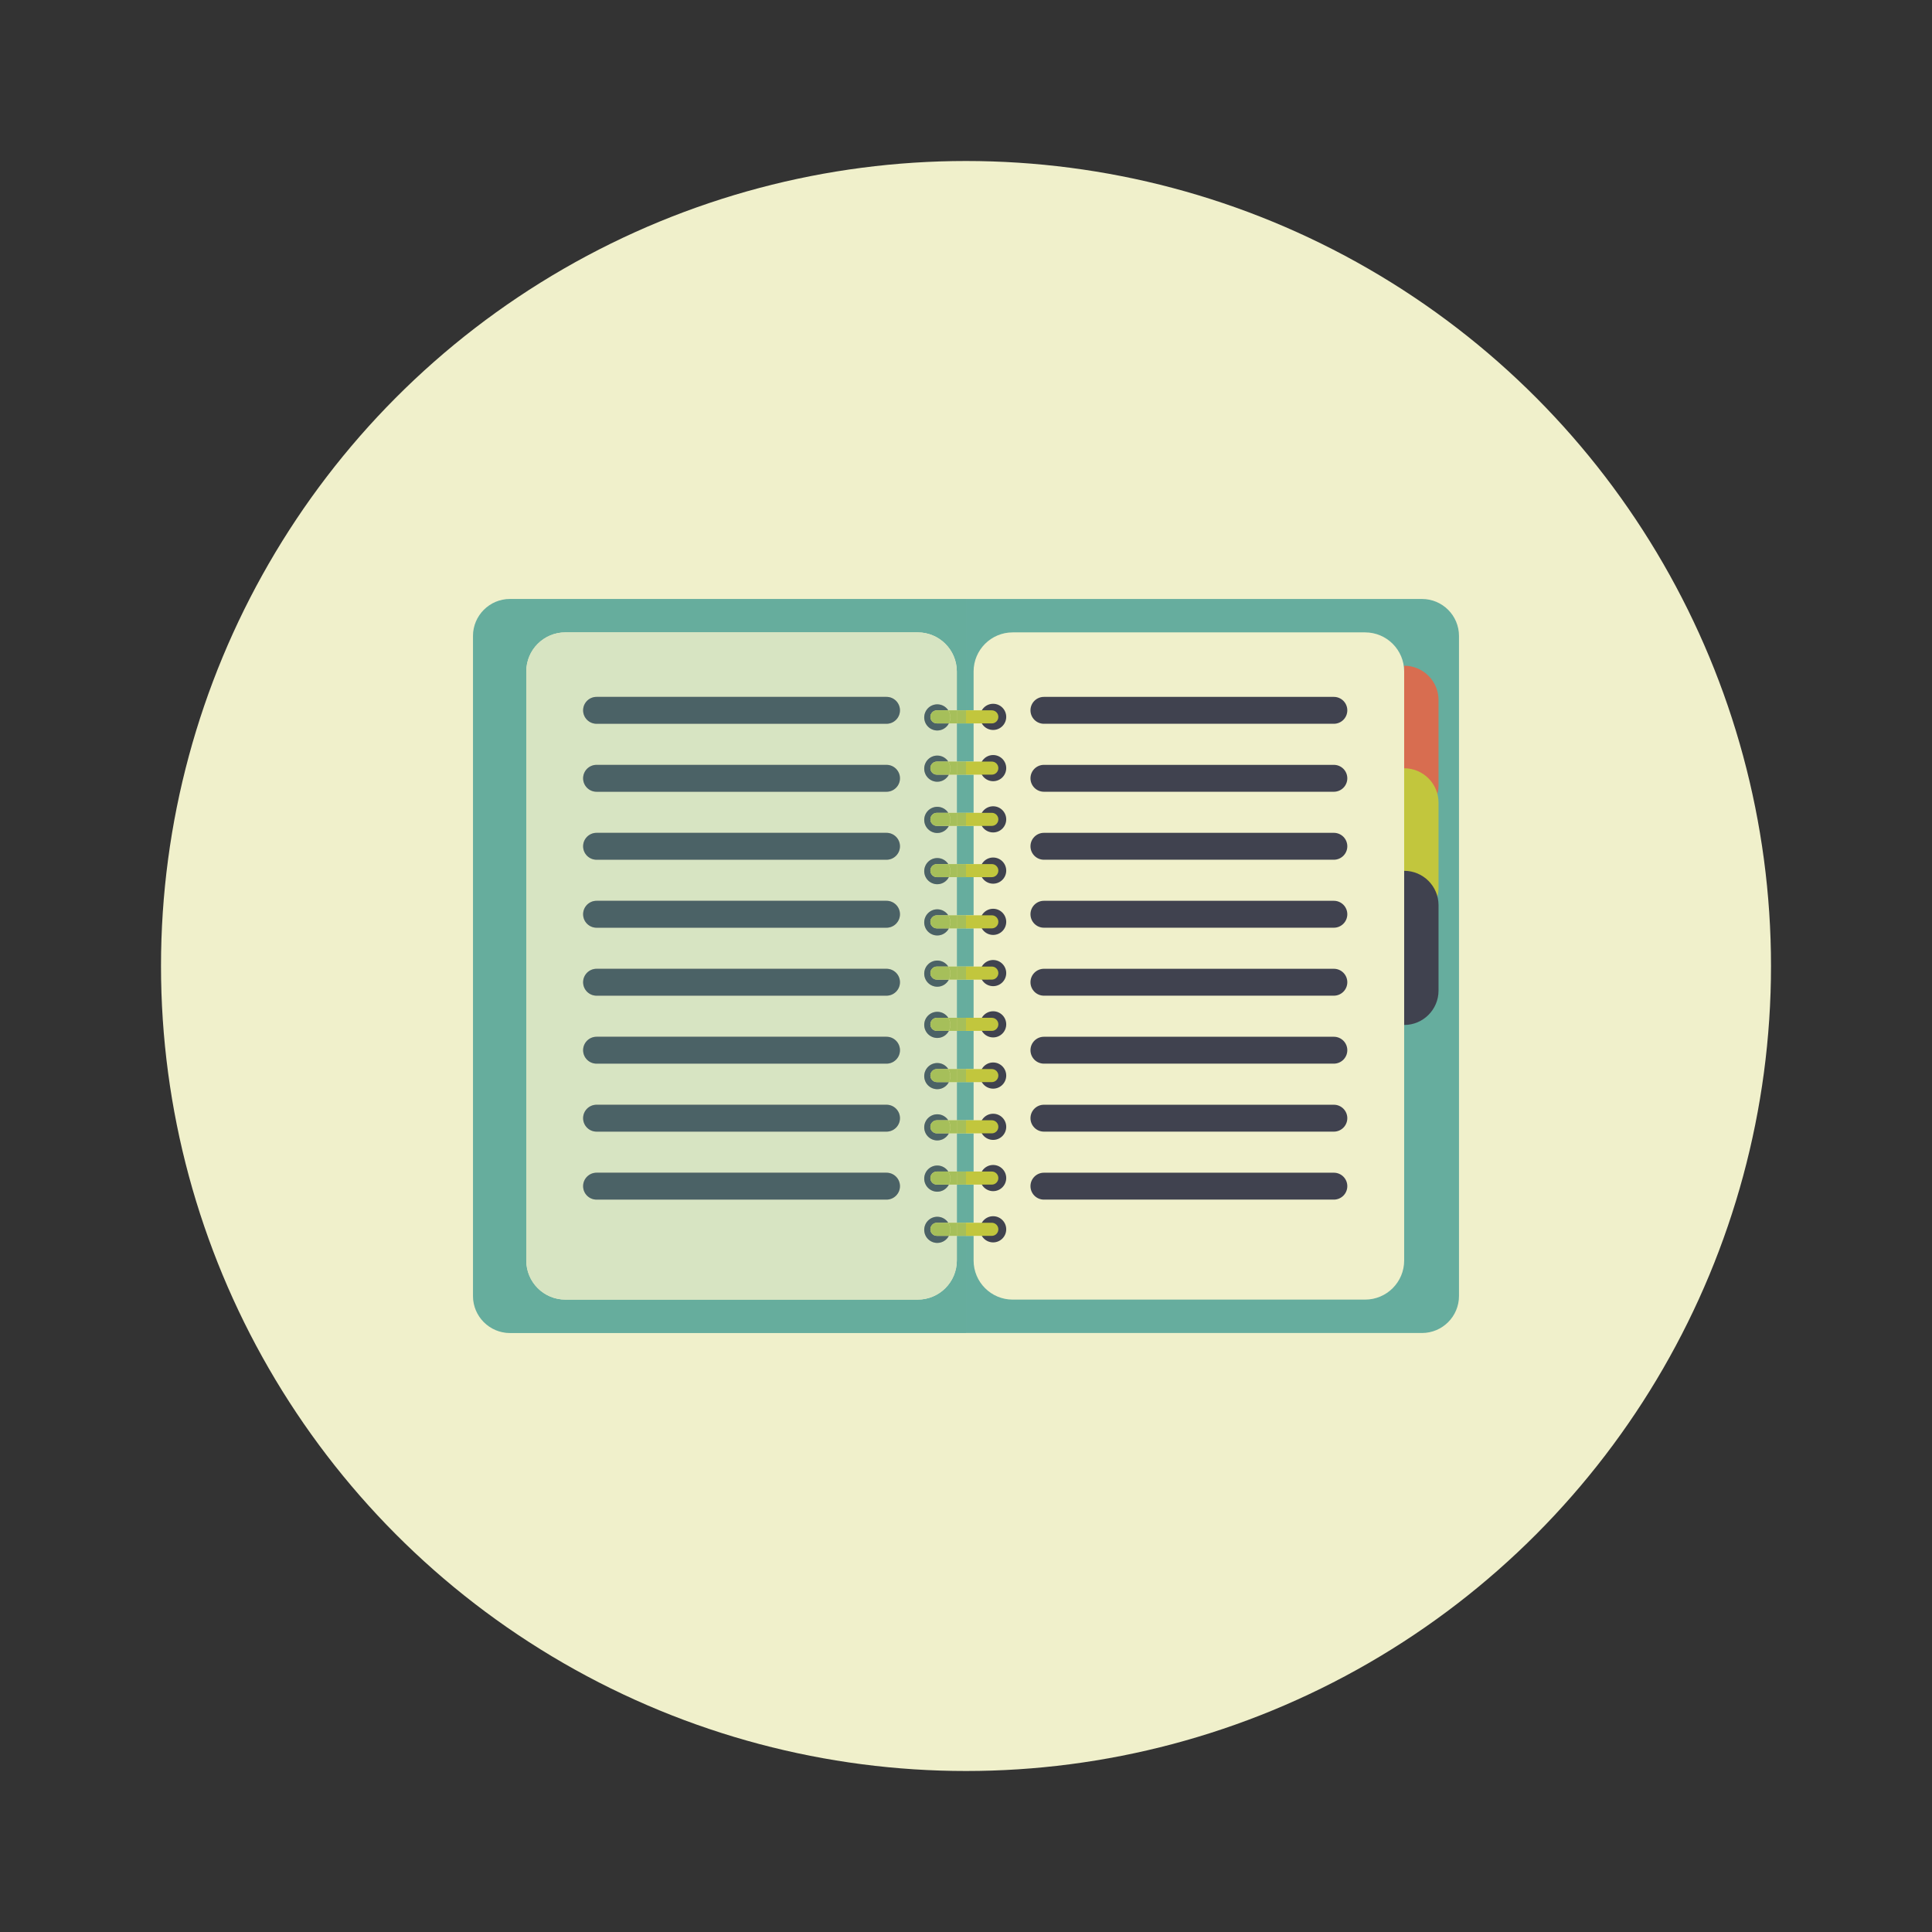 <?xml version="1.0" encoding="utf-8"?>
<!-- Uploaded to: SVG Repo, www.svgrepo.com, Generator: SVG Repo Mixer Tools -->
<!DOCTYPE svg PUBLIC "-//W3C//DTD SVG 1.1//EN" "http://www.w3.org/Graphics/SVG/1.1/DTD/svg11.dtd">
<svg version="1.1" id="Capa_1" xmlns="http://www.w3.org/2000/svg" xmlns:xlink="http://www.w3.org/1999/xlink" 
	 width="800px" height="800px" viewBox="0 0 600 600" enable-background="new 0 0 600 600" xml:space="preserve">
<rect x="0" y="0" width="600" height="600" fill="#333333" stroke="none"/>
<g>
	<circle fill="#F0F0CB" cx="300.001" cy="300" r="250"/>
	<path fill="#66AD9E" d="M441.604,186.016H300.001v34.583h8.014c1.12,0,2.032,0.912,2.032,2.034s-0.912,2.03-2.032,2.03h-8.014
		v11.851h8.014c1.12,0,2.032,0.905,2.032,2.032c0,1.118-0.912,2.03-2.032,2.03h-8.014v11.851h8.014c1.12,0,2.032,0.908,2.032,2.03
		c0,1.125-0.912,2.032-2.032,2.032h-8.014v11.858h8.014c1.12,0,2.032,0.902,2.032,2.025c0,1.124-0.912,2.034-2.032,2.034h-8.014
		v11.849h8.014c1.12,0,2.032,0.91,2.032,2.032s-0.912,2.028-2.032,2.028h-8.014v11.855h8.014c1.12,0,2.032,0.907,2.032,2.029
		s-0.912,2.03-2.032,2.03h-8.014v11.855h8.014c1.12,0,2.032,0.907,2.032,2.03c0,1.122-0.912,2.032-2.032,2.032h-8.014v11.853h8.014
		c1.12,0,2.032,0.906,2.032,2.025c0,1.125-0.912,2.033-2.032,2.033h-8.014v11.848h8.014c1.12,0,2.032,0.915,2.032,2.035
		c0,1.122-0.912,2.03-2.032,2.03h-8.014v11.853h8.014c1.12,0,2.032,0.91,2.032,2.028c0,1.127-0.912,2.037-2.032,2.037h-8.014v11.849
		h8.014c1.12,0,2.032,0.912,2.032,2.032c0,1.124-0.912,2.034-2.032,2.034h-8.014v30.175h141.604c6.353,0,11.498-5.148,11.498-11.503
		v-204.96C453.103,191.163,447.957,186.016,441.604,186.016z"/>
	<path fill="#F0F0CB" d="M436.077,391.464c0,6.708-5.432,12.142-12.142,12.142H314.504c-6.706,0-12.144-5.434-12.144-12.142V208.533
		c0-6.708,5.438-12.142,12.144-12.142h109.432c6.71,0,12.142,5.434,12.142,12.142V391.464z"/>
	<path fill="#40424F" d="M312.492,381.772c0-2.24-1.82-4.065-4.064-4.065c-2.245,0-4.061,1.825-4.061,4.065
		c0,2.241,1.815,4.064,4.061,4.064C310.672,385.837,312.492,384.014,312.492,381.772z"/>
	<path fill="#40424F" d="M312.492,365.854c0-2.24-1.82-4.061-4.064-4.061c-2.245,0-4.061,1.82-4.061,4.061
		c0,2.246,1.815,4.066,4.061,4.066C310.672,369.921,312.492,368.101,312.492,365.854z"/>
	<path fill="#40424F" d="M312.492,349.943c0-2.24-1.82-4.062-4.064-4.062c-2.245,0-4.061,1.822-4.061,4.062
		c0,2.244,1.815,4.064,4.061,4.064C310.672,354.008,312.492,352.188,312.492,349.943z"/>
	<path fill="#40424F" d="M312.492,334.027c0-2.241-1.82-4.064-4.064-4.064c-2.245,0-4.061,1.823-4.061,4.064
		c0,2.247,1.815,4.065,4.061,4.065C310.672,338.093,312.492,336.274,312.492,334.027z"/>
	<circle fill="#40424F" cx="308.43" cy="318.117" r="4.062"/>
	<circle fill="#40424F" cx="308.43" cy="302.201" r="4.062"/>
	<path fill="#40424F" d="M312.492,286.288c0-2.242-1.82-4.062-4.064-4.062c-2.245,0-4.061,1.82-4.061,4.062
		c0,2.247,1.815,4.062,4.061,4.062C310.672,290.351,312.492,288.535,312.492,286.288z"/>
	<circle fill="#40424F" cx="308.43" cy="270.373" r="4.062"/>
	<path fill="#40424F" d="M312.492,254.457c0-2.239-1.82-4.06-4.064-4.06c-2.245,0-4.061,1.82-4.061,4.06
		c0,2.249,1.815,4.064,4.061,4.064C310.672,258.521,312.492,256.706,312.492,254.457z"/>
	<circle fill="#40424F" cx="308.43" cy="238.546" r="4.062"/>
	<path fill="#40424F" d="M312.492,222.633c0-2.246-1.82-4.067-4.064-4.067c-2.245,0-4.061,1.821-4.061,4.067
		c0,2.24,1.815,4.062,4.061,4.062C310.672,226.695,312.492,224.873,312.492,222.633z"/>
	<path fill="#D86D50" d="M436.079,206.747L436.079,206.747c5.892,0,10.671,4.781,10.671,10.676v26.529
		c0,5.895-4.779,10.671-10.671,10.671l0,0V206.747z"/>
	<path fill="#C2C63D" d="M436.079,238.595L436.079,238.595c5.892,0,10.671,4.776,10.671,10.671v26.533
		c0,5.89-4.779,10.674-10.671,10.674l0,0V238.595z"/>
	<path fill="#40424F" d="M436.079,270.438L436.079,270.438c5.892,0,10.671,4.778,10.671,10.673v26.529
		c0,5.898-4.779,10.673-10.671,10.673l0,0V270.438z"/>
	<path fill="#40424F" d="M418.419,220.599c0,2.307-1.871,4.177-4.18,4.177h-90.042c-2.302,0-4.173-1.87-4.173-4.177l0,0
		c0-2.307,1.871-4.176,4.173-4.176h90.042C416.548,216.423,418.419,218.292,418.419,220.599L418.419,220.599z"/>
	<path fill="#40424F" d="M418.419,241.71c0,2.307-1.871,4.175-4.18,4.175h-90.042c-2.302,0-4.173-1.868-4.173-4.175l0,0
		c0-2.309,1.871-4.178,4.173-4.178h90.042C416.548,237.532,418.419,239.401,418.419,241.71L418.419,241.71z"/>
	<path fill="#40424F" d="M418.419,262.819c0,2.307-1.871,4.178-4.18,4.178h-90.042c-2.302,0-4.173-1.871-4.173-4.178l0,0
		c0-2.307,1.871-4.176,4.173-4.176h90.042C416.548,258.644,418.419,260.513,418.419,262.819L418.419,262.819z"/>
	<path fill="#40424F" d="M418.419,283.929c0,2.307-1.871,4.18-4.18,4.18h-90.042c-2.302,0-4.173-1.873-4.173-4.18l0,0
		c0-2.309,1.871-4.178,4.173-4.178h90.042C416.548,279.751,418.419,281.62,418.419,283.929L418.419,283.929z"/>
	<path fill="#40424F" d="M418.419,305.04c0,2.307-1.871,4.178-4.18,4.178h-90.042c-2.302,0-4.173-1.871-4.173-4.178l0,0
		c0-2.307,1.871-4.175,4.173-4.175h90.042C416.548,300.865,418.419,302.733,418.419,305.04L418.419,305.04z"/>
	<path fill="#40424F" d="M418.419,326.151c0,2.305-1.871,4.176-4.18,4.176h-90.042c-2.302,0-4.173-1.871-4.173-4.176l0,0
		c0-2.309,1.871-4.177,4.173-4.177h90.042C416.548,321.975,418.419,323.843,418.419,326.151L418.419,326.151z"/>
	<path fill="#40424F" d="M418.419,347.261c0,2.307-1.871,4.178-4.18,4.178h-90.042c-2.302,0-4.173-1.871-4.173-4.178l0,0
		c0-2.304,1.871-4.175,4.173-4.175h90.042C416.548,343.086,418.419,344.957,418.419,347.261L418.419,347.261z"/>
	<path fill="#40424F" d="M418.419,368.37c0,2.31-1.871,4.181-4.18,4.181h-90.042c-2.302,0-4.173-1.871-4.173-4.181l0,0
		c0-2.304,1.871-4.175,4.173-4.175h90.042C416.548,364.195,418.419,366.066,418.419,368.37L418.419,368.37z"/>
	<path fill="#C2C63D" d="M308.015,383.807c1.12,0,2.032-0.91,2.032-2.034c0-1.12-0.912-2.032-2.032-2.032h-8.014v4.066H308.015z"/>
	<path fill="#C2C63D" d="M308.015,367.892c1.12,0,2.032-0.91,2.032-2.037c0-1.118-0.912-2.028-2.032-2.028h-8.014v4.065H308.015z"/>
	<path fill="#C2C63D" d="M308.015,351.974c1.12,0,2.032-0.908,2.032-2.03c0-1.12-0.912-2.035-2.032-2.035h-8.014v4.065H308.015z"/>
	<path fill="#C2C63D" d="M308.015,336.061c1.12,0,2.032-0.908,2.032-2.033c0-1.119-0.912-2.025-2.032-2.025h-8.014v4.059H308.015z"
		/>
	<path fill="#C2C63D" d="M308.015,320.149c1.12,0,2.032-0.91,2.032-2.032c0-1.123-0.912-2.03-2.032-2.03h-8.014v4.062H308.015z"/>
	<path fill="#C2C63D" d="M308.015,304.231c1.12,0,2.032-0.908,2.032-2.03s-0.912-2.029-2.032-2.029h-8.014v4.06H308.015z"/>
	<path fill="#C2C63D" d="M308.015,288.316c1.12,0,2.032-0.906,2.032-2.028s-0.912-2.032-2.032-2.032h-8.014v4.061H308.015z"/>
	<path fill="#C2C63D" d="M308.015,272.407c1.12,0,2.032-0.91,2.032-2.034c0-1.123-0.912-2.025-2.032-2.025h-8.014v4.06H308.015z"/>
	<path fill="#C2C63D" d="M308.015,256.489c1.12,0,2.032-0.907,2.032-2.032c0-1.122-0.912-2.03-2.032-2.03h-8.014v4.062H308.015z"/>
	<path fill="#C2C63D" d="M308.015,240.576c1.12,0,2.032-0.912,2.032-2.03c0-1.127-0.912-2.032-2.032-2.032h-8.014v4.062H308.015z"/>
	<path fill="#C2C63D" d="M308.015,224.663c1.12,0,2.032-0.908,2.032-2.03s-0.912-2.034-2.032-2.034h-8.014v4.064H308.015z"/>
	<rect x="297.152" y="336.061" fill="#66AD9E" width="2.849" height="11.848"/>
	<rect x="297.152" y="336.061" opacity="0.3" fill="#66AD9E" width="2.849" height="11.848"/>
	<rect x="297.152" y="367.892" fill="#66AD9E" width="2.849" height="11.849"/>
	<rect x="297.152" y="367.892" opacity="0.3" fill="#66AD9E" width="2.849" height="11.849"/>
	<rect x="297.152" y="320.149" fill="#66AD9E" width="2.849" height="11.853"/>
	<rect x="297.152" y="320.149" opacity="0.3" fill="#66AD9E" width="2.849" height="11.853"/>
	<rect x="297.152" y="351.974" fill="#66AD9E" width="2.849" height="11.853"/>
	<rect x="297.152" y="351.974" opacity="0.3" fill="#66AD9E" width="2.849" height="11.853"/>
	<rect x="297.152" y="240.576" fill="#66AD9E" width="2.849" height="11.851"/>
	<rect x="297.152" y="240.576" opacity="0.3" fill="#66AD9E" width="2.849" height="11.851"/>
	<rect x="297.152" y="256.489" fill="#66AD9E" width="2.849" height="11.858"/>
	<rect x="297.152" y="256.489" opacity="0.3" fill="#66AD9E" width="2.849" height="11.858"/>
	<rect x="297.152" y="272.407" fill="#66AD9E" width="2.849" height="11.849"/>
	<rect x="297.152" y="272.407" opacity="0.3" fill="#66AD9E" width="2.849" height="11.849"/>
	<rect x="297.152" y="288.316" fill="#66AD9E" width="2.849" height="11.855"/>
	<rect x="297.152" y="288.316" opacity="0.3" fill="#66AD9E" width="2.849" height="11.855"/>
	<path fill="#66AD9E" d="M297.152,383.807v7.657c0,6.708-5.438,12.142-12.141,12.142H175.577c-6.705,0-12.139-5.434-12.139-12.142
		V208.533c0-6.708,5.434-12.142,12.139-12.142h109.435c6.703,0,12.141,5.434,12.141,12.142v12.065h2.849v-34.583H158.396
		c-6.353,0-11.502,5.147-11.502,11.503v204.96c0,6.354,5.149,11.503,11.502,11.503h141.604v-30.175H297.152z"/>
	<path opacity="0.18" fill="#66AD9E" d="M297.152,383.807v7.657c0,6.708-5.438,12.142-12.141,12.142H175.577
		c-6.705,0-12.139-5.434-12.139-12.142V208.533c0-6.708,5.434-12.142,12.139-12.142h109.435c6.703,0,12.141,5.434,12.141,12.142
		v12.065h2.849v-34.583H158.396c-6.353,0-11.502,5.147-11.502,11.503v204.96c0,6.354,5.149,11.503,11.502,11.503h141.604v-30.175
		H297.152z"/>
	<rect x="297.152" y="224.663" fill="#66AD9E" width="2.849" height="11.851"/>
	<rect x="297.152" y="224.663" opacity="0.3" fill="#66AD9E" width="2.849" height="11.851"/>
	<rect x="297.152" y="304.231" fill="#66AD9E" width="2.849" height="11.855"/>
	<rect x="297.152" y="304.231" opacity="0.3" fill="#66AD9E" width="2.849" height="11.855"/>
	<path fill="#F0F0CB" d="M291.088,385.998c-2.244,0-4.062-1.813-4.062-4.058s1.818-4.064,4.062-4.064
		c1.431,0,2.685,0.744,3.408,1.864h2.656v-11.849h-2.475c-0.677,1.302-2.021,2.2-3.59,2.2c-2.244,0-4.062-1.822-4.062-4.064
		c0-2.247,1.818-4.065,4.062-4.065c1.434,0,2.685,0.745,3.408,1.864h2.656v-11.853h-2.475c-0.677,1.302-2.022,2.198-3.59,2.198
		c-2.244,0-4.062-1.818-4.062-4.065c0-2.234,1.818-4.055,4.062-4.055c1.431,0,2.683,0.741,3.406,1.856h2.658v-11.848h-2.475
		c-0.677,1.302-2.021,2.198-3.59,2.198c-2.244,0-4.062-1.816-4.062-4.062c0-2.24,1.818-4.065,4.062-4.065
		c1.434,0,2.687,0.749,3.41,1.871h2.654v-11.853h-2.477c-0.678,1.3-2.021,2.195-3.588,2.195c-2.244,0-4.062-1.82-4.062-4.062
		c0-2.245,1.818-4.062,4.062-4.062c1.434,0,2.687,0.746,3.41,1.866h2.654v-11.855h-2.475c-0.677,1.302-2.021,2.2-3.59,2.2
		c-2.244,0-4.062-1.82-4.062-4.064c0-2.242,1.818-4.06,4.062-4.06c1.434-0.003,2.687,0.744,3.41,1.864h2.654v-11.855h-2.472
		c-0.678,1.302-2.023,2.2-3.593,2.2c-2.244,0-4.062-1.818-4.062-4.061c0-2.244,1.818-4.062,4.062-4.062
		c1.431,0,2.685,0.745,3.408,1.862h2.656v-11.849h-2.477c-0.678,1.298-2.021,2.193-3.588,2.193c-2.244,0-4.062-1.815-4.062-4.06
		s1.818-4.067,4.062-4.067c1.436,0,2.689,0.749,3.413,1.874h2.651v-11.858h-2.475c-0.677,1.302-2.022,2.203-3.59,2.203
		c-2.244,0-4.062-1.825-4.062-4.069c0-2.24,1.818-4.061,4.062-4.061c1.434,0,2.685,0.745,3.408,1.864h2.656v-11.851h-2.475
		c-0.677,1.3-2.021,2.198-3.59,2.198c-2.244,0-4.062-1.82-4.062-4.06c0-2.245,1.818-4.065,4.062-4.065
		c1.431,0,2.685,0.744,3.408,1.864h2.656v-11.851h-2.475c-0.677,1.3-2.021,2.196-3.59,2.196c-2.244,0-4.062-1.816-4.062-4.061
		s1.818-4.064,4.062-4.064c1.431,0,2.685,0.744,3.408,1.864h2.656v-12.065c0-6.708-5.438-12.142-12.141-12.142H175.577
		c-6.705,0-12.139,5.434-12.139,12.142v182.931c0,6.708,5.434,12.142,12.139,12.142h109.435c6.703,0,12.141-5.434,12.141-12.142
		v-7.657h-2.477C293.998,385.104,292.655,385.998,291.088,385.998z M275.317,372.551h-90.044c-2.309,0-4.18-1.871-4.18-4.181
		c0-2.304,1.871-4.175,4.18-4.175h90.044c2.305,0,4.176,1.871,4.176,4.175C279.493,370.68,277.622,372.551,275.317,372.551z
		 M275.317,351.438h-90.044c-2.309,0-4.18-1.871-4.18-4.178c0-2.304,1.871-4.175,4.18-4.175h90.044c2.305,0,4.176,1.871,4.176,4.175
		C279.493,349.567,277.622,351.438,275.317,351.438z M275.317,330.327h-90.044c-2.309,0-4.18-1.871-4.18-4.176
		c0-2.309,1.871-4.177,4.18-4.177h90.044c2.305,0,4.176,1.868,4.176,4.177C279.493,328.456,277.622,330.327,275.317,330.327z
		 M275.317,309.218h-90.044c-2.309,0-4.18-1.871-4.18-4.178s1.871-4.175,4.18-4.175h90.044c2.305,0,4.176,1.868,4.176,4.175
		S277.622,309.218,275.317,309.218z M275.317,288.108h-90.044c-2.309,0-4.18-1.873-4.18-4.18c0-2.309,1.871-4.178,4.18-4.178h90.044
		c2.305,0,4.176,1.869,4.176,4.178C279.493,286.235,277.622,288.108,275.317,288.108z M275.317,266.997h-90.044
		c-2.309,0-4.18-1.871-4.18-4.178s1.871-4.176,4.18-4.176h90.044c2.305,0,4.176,1.869,4.176,4.176S277.622,266.997,275.317,266.997z
		 M275.317,245.885h-90.044c-2.309,0-4.18-1.868-4.18-4.175c0-2.309,1.871-4.178,4.18-4.178h90.044c2.305,0,4.176,1.869,4.176,4.178
		C279.493,244.017,277.622,245.885,275.317,245.885z M275.317,224.775h-90.044c-2.309,0-4.18-1.87-4.18-4.177
		s1.871-4.176,4.18-4.176h90.044c2.305,0,4.176,1.869,4.176,4.176S277.622,224.775,275.317,224.775z"/>
	<path opacity="0.18" fill="#66AD9E" d="M291.088,385.998c-2.244,0-4.062-1.813-4.062-4.058s1.818-4.064,4.062-4.064
		c1.431,0,2.685,0.744,3.408,1.864h2.656v-11.849h-2.475c-0.677,1.302-2.021,2.2-3.59,2.2c-2.244,0-4.062-1.822-4.062-4.064
		c0-2.247,1.818-4.065,4.062-4.065c1.434,0,2.685,0.745,3.408,1.864h2.656v-11.853h-2.475c-0.677,1.302-2.022,2.198-3.59,2.198
		c-2.244,0-4.062-1.818-4.062-4.065c0-2.234,1.818-4.055,4.062-4.055c1.431,0,2.683,0.741,3.406,1.856h2.658v-11.848h-2.475
		c-0.677,1.302-2.021,2.198-3.59,2.198c-2.244,0-4.062-1.816-4.062-4.062c0-2.24,1.818-4.065,4.062-4.065
		c1.434,0,2.687,0.749,3.41,1.871h2.654v-11.853h-2.477c-0.678,1.3-2.021,2.195-3.588,2.195c-2.244,0-4.062-1.82-4.062-4.062
		c0-2.245,1.818-4.062,4.062-4.062c1.434,0,2.687,0.746,3.41,1.866h2.654v-11.855h-2.475c-0.677,1.302-2.021,2.2-3.59,2.2
		c-2.244,0-4.062-1.82-4.062-4.064c0-2.242,1.818-4.06,4.062-4.06c1.434-0.003,2.687,0.744,3.41,1.864h2.654v-11.855h-2.472
		c-0.678,1.302-2.023,2.2-3.593,2.2c-2.244,0-4.062-1.818-4.062-4.061c0-2.244,1.818-4.062,4.062-4.062
		c1.431,0,2.685,0.745,3.408,1.862h2.656v-11.849h-2.477c-0.678,1.298-2.021,2.193-3.588,2.193c-2.244,0-4.062-1.815-4.062-4.06
		s1.818-4.067,4.062-4.067c1.436,0,2.689,0.749,3.413,1.874h2.651v-11.858h-2.475c-0.677,1.302-2.022,2.203-3.59,2.203
		c-2.244,0-4.062-1.825-4.062-4.069c0-2.24,1.818-4.061,4.062-4.061c1.434,0,2.685,0.745,3.408,1.864h2.656v-11.851h-2.475
		c-0.677,1.3-2.021,2.198-3.59,2.198c-2.244,0-4.062-1.82-4.062-4.06c0-2.245,1.818-4.065,4.062-4.065
		c1.431,0,2.685,0.744,3.408,1.864h2.656v-11.851h-2.475c-0.677,1.3-2.021,2.196-3.59,2.196c-2.244,0-4.062-1.816-4.062-4.061
		s1.818-4.064,4.062-4.064c1.431,0,2.685,0.744,3.408,1.864h2.656v-12.065c0-6.708-5.438-12.142-12.141-12.142H175.577
		c-6.705,0-12.139,5.434-12.139,12.142v182.931c0,6.708,5.434,12.142,12.139,12.142h109.435c6.703,0,12.141-5.434,12.141-12.142
		v-7.657h-2.477C293.998,385.104,292.655,385.998,291.088,385.998z M275.317,372.551h-90.044c-2.309,0-4.18-1.871-4.18-4.181
		c0-2.304,1.871-4.175,4.18-4.175h90.044c2.305,0,4.176,1.871,4.176,4.175C279.493,370.68,277.622,372.551,275.317,372.551z
		 M275.317,351.438h-90.044c-2.309,0-4.18-1.871-4.18-4.178c0-2.304,1.871-4.175,4.18-4.175h90.044c2.305,0,4.176,1.871,4.176,4.175
		C279.493,349.567,277.622,351.438,275.317,351.438z M275.317,330.327h-90.044c-2.309,0-4.18-1.871-4.18-4.176
		c0-2.309,1.871-4.177,4.18-4.177h90.044c2.305,0,4.176,1.868,4.176,4.177C279.493,328.456,277.622,330.327,275.317,330.327z
		 M275.317,309.218h-90.044c-2.309,0-4.18-1.871-4.18-4.178s1.871-4.175,4.18-4.175h90.044c2.305,0,4.176,1.868,4.176,4.175
		S277.622,309.218,275.317,309.218z M275.317,288.108h-90.044c-2.309,0-4.18-1.873-4.18-4.18c0-2.309,1.871-4.178,4.18-4.178h90.044
		c2.305,0,4.176,1.869,4.176,4.178C279.493,286.235,277.622,288.108,275.317,288.108z M275.317,266.997h-90.044
		c-2.309,0-4.18-1.871-4.18-4.178s1.871-4.176,4.18-4.176h90.044c2.305,0,4.176,1.869,4.176,4.176S277.622,266.997,275.317,266.997z
		 M275.317,245.885h-90.044c-2.309,0-4.18-1.868-4.18-4.175c0-2.309,1.871-4.178,4.18-4.178h90.044c2.305,0,4.176,1.869,4.176,4.178
		C279.493,244.017,277.622,245.885,275.317,245.885z M275.317,224.775h-90.044c-2.309,0-4.18-1.87-4.18-4.177
		s1.871-4.176,4.18-4.176h90.044c2.305,0,4.176,1.869,4.176,4.176S277.622,224.775,275.317,224.775z"/>
	<path fill="#40424F" d="M291.088,377.876c-2.244,0-4.062,1.82-4.062,4.064s1.818,4.058,4.062,4.058c1.567,0,2.91-0.894,3.588-2.191
		h-3.71c-1.124,0-2.034-0.91-2.034-2.034c0-1.12,0.91-2.032,2.034-2.032h3.53C293.772,378.62,292.519,377.876,291.088,377.876z"/>
	<path opacity="0.3" fill="#66AD9E" d="M291.088,377.876c-2.244,0-4.062,1.82-4.062,4.064s1.818,4.058,4.062,4.058
		c1.567,0,2.91-0.894,3.588-2.191h-3.71c-1.124,0-2.034-0.91-2.034-2.034c0-1.12,0.91-2.032,2.034-2.032h3.53
		C293.772,378.62,292.519,377.876,291.088,377.876z"/>
	<path fill="#40424F" d="M288.932,365.854c0-1.118,0.91-2.028,2.034-2.028h3.53c-0.724-1.119-1.975-1.864-3.408-1.864
		c-2.244,0-4.062,1.818-4.062,4.065c0,2.242,1.818,4.064,4.062,4.064c1.569,0,2.913-0.898,3.59-2.2h-3.712
		C289.842,367.892,288.932,366.981,288.932,365.854z"/>
	<path opacity="0.3" fill="#66AD9E" d="M288.932,365.854c0-1.118,0.91-2.028,2.034-2.028h3.53c-0.724-1.119-1.975-1.864-3.408-1.864
		c-2.244,0-4.062,1.818-4.062,4.065c0,2.242,1.818,4.064,4.062,4.064c1.569,0,2.913-0.898,3.59-2.2h-3.712
		C289.842,367.892,288.932,366.981,288.932,365.854z"/>
	<path fill="#40424F" d="M288.932,349.943c0-1.12,0.91-2.035,2.034-2.035h3.528c-0.724-1.115-1.976-1.856-3.406-1.856
		c-2.244,0-4.062,1.82-4.062,4.055c0,2.247,1.818,4.065,4.062,4.065c1.567,0,2.913-0.896,3.59-2.198h-3.712
		C289.842,351.974,288.932,351.065,288.932,349.943z"/>
	<path opacity="0.3" fill="#66AD9E" d="M288.932,349.943c0-1.12,0.91-2.035,2.034-2.035h3.528c-0.724-1.115-1.976-1.856-3.406-1.856
		c-2.244,0-4.062,1.82-4.062,4.055c0,2.247,1.818,4.065,4.062,4.065c1.567,0,2.913-0.896,3.59-2.198h-3.712
		C289.842,351.974,288.932,351.065,288.932,349.943z"/>
	<path fill="#40424F" d="M288.932,334.027c0-1.119,0.91-2.025,2.034-2.025h3.532c-0.724-1.122-1.977-1.871-3.41-1.871
		c-2.244,0-4.062,1.825-4.062,4.065c0,2.246,1.818,4.062,4.062,4.062c1.569,0,2.913-0.896,3.59-2.198h-3.712
		C289.842,336.061,288.932,335.152,288.932,334.027z"/>
	<path opacity="0.3" fill="#66AD9E" d="M288.932,334.027c0-1.119,0.91-2.025,2.034-2.025h3.532c-0.724-1.122-1.977-1.871-3.41-1.871
		c-2.244,0-4.062,1.825-4.062,4.065c0,2.246,1.818,4.062,4.062,4.062c1.569,0,2.913-0.896,3.59-2.198h-3.712
		C289.842,336.061,288.932,335.152,288.932,334.027z"/>
	<path fill="#40424F" d="M288.932,318.117c0-1.123,0.91-2.03,2.034-2.03h3.532c-0.724-1.12-1.977-1.866-3.41-1.866
		c-2.244,0-4.062,1.817-4.062,4.062c0,2.241,1.818,4.062,4.062,4.062c1.567,0,2.91-0.896,3.588-2.195h-3.71
		C289.842,320.149,288.932,319.239,288.932,318.117z"/>
	<path opacity="0.3" fill="#66AD9E" d="M288.932,318.117c0-1.123,0.91-2.03,2.034-2.03h3.532c-0.724-1.12-1.977-1.866-3.41-1.866
		c-2.244,0-4.062,1.817-4.062,4.062c0,2.241,1.818,4.062,4.062,4.062c1.567,0,2.91-0.896,3.588-2.195h-3.71
		C289.842,320.149,288.932,319.239,288.932,318.117z"/>
	<path fill="#40424F" d="M288.932,302.201c0-1.122,0.91-2.029,2.034-2.029h3.532c-0.724-1.12-1.977-1.867-3.41-1.864
		c-2.244,0-4.062,1.817-4.062,4.06c0,2.244,1.818,4.064,4.062,4.064c1.569,0,2.913-0.898,3.59-2.2h-3.712
		C289.842,304.231,288.932,303.323,288.932,302.201z"/>
	<path opacity="0.3" fill="#66AD9E" d="M288.932,302.201c0-1.122,0.91-2.029,2.034-2.029h3.532c-0.724-1.12-1.977-1.867-3.41-1.864
		c-2.244,0-4.062,1.817-4.062,4.06c0,2.244,1.818,4.064,4.062,4.064c1.569,0,2.913-0.898,3.59-2.2h-3.712
		C289.842,304.231,288.932,303.323,288.932,302.201z"/>
	<path fill="#40424F" d="M288.932,286.288c0-1.122,0.91-2.032,2.034-2.032h3.53c-0.724-1.117-1.978-1.862-3.408-1.862
		c-2.244,0-4.062,1.818-4.062,4.062c0,2.242,1.818,4.061,4.062,4.061c1.569,0,2.915-0.898,3.593-2.2h-3.715
		C289.842,288.316,288.932,287.41,288.932,286.288z"/>
	<path opacity="0.3" fill="#66AD9E" d="M288.932,286.288c0-1.122,0.91-2.032,2.034-2.032h3.53c-0.724-1.117-1.978-1.862-3.408-1.862
		c-2.244,0-4.062,1.818-4.062,4.062c0,2.242,1.818,4.061,4.062,4.061c1.569,0,2.915-0.898,3.593-2.2h-3.715
		C289.842,288.316,288.932,287.41,288.932,286.288z"/>
	<path fill="#40424F" d="M288.932,270.373c0-1.123,0.91-2.025,2.034-2.025h3.535c-0.724-1.125-1.978-1.874-3.413-1.874
		c-2.244,0-4.062,1.823-4.062,4.067s1.818,4.06,4.062,4.06c1.567,0,2.91-0.896,3.588-2.193h-3.71
		C289.842,272.407,288.932,271.497,288.932,270.373z"/>
	<path opacity="0.3" fill="#66AD9E" d="M288.932,270.373c0-1.123,0.91-2.025,2.034-2.025h3.535
		c-0.724-1.125-1.978-1.874-3.413-1.874c-2.244,0-4.062,1.823-4.062,4.067s1.818,4.06,4.062,4.06c1.567,0,2.91-0.896,3.588-2.193
		h-3.71C289.842,272.407,288.932,271.497,288.932,270.373z"/>
	<path fill="#40424F" d="M288.932,254.457c0-1.122,0.91-2.03,2.034-2.03h3.53c-0.724-1.119-1.975-1.864-3.408-1.864
		c-2.244,0-4.062,1.82-4.062,4.061c0,2.244,1.818,4.069,4.062,4.069c1.567,0,2.913-0.901,3.59-2.203h-3.712
		C289.842,256.489,288.932,255.582,288.932,254.457z"/>
	<path opacity="0.3" fill="#66AD9E" d="M288.932,254.457c0-1.122,0.91-2.03,2.034-2.03h3.53c-0.724-1.119-1.975-1.864-3.408-1.864
		c-2.244,0-4.062,1.82-4.062,4.061c0,2.244,1.818,4.069,4.062,4.069c1.567,0,2.913-0.901,3.59-2.203h-3.712
		C289.842,256.489,288.932,255.582,288.932,254.457z"/>
	<path fill="#40424F" d="M288.932,238.546c0-1.127,0.91-2.032,2.034-2.032h3.53c-0.724-1.12-1.978-1.864-3.408-1.864
		c-2.244,0-4.062,1.82-4.062,4.065c0,2.239,1.818,4.06,4.062,4.06c1.569,0,2.913-0.898,3.59-2.198h-3.712
		C289.842,240.576,288.932,239.664,288.932,238.546z"/>
	<path opacity="0.3" fill="#66AD9E" d="M288.932,238.546c0-1.127,0.91-2.032,2.034-2.032h3.53c-0.724-1.12-1.978-1.864-3.408-1.864
		c-2.244,0-4.062,1.82-4.062,4.065c0,2.239,1.818,4.06,4.062,4.06c1.569,0,2.913-0.898,3.59-2.198h-3.712
		C289.842,240.576,288.932,239.664,288.932,238.546z"/>
	<path fill="#40424F" d="M288.932,222.633c0-1.122,0.91-2.034,2.034-2.034h3.53c-0.724-1.12-1.978-1.864-3.408-1.864
		c-2.244,0-4.062,1.82-4.062,4.064s1.818,4.061,4.062,4.061c1.569,0,2.913-0.896,3.59-2.196h-3.712
		C289.842,224.663,288.932,223.755,288.932,222.633z"/>
	<path opacity="0.3" fill="#66AD9E" d="M288.932,222.633c0-1.122,0.91-2.034,2.034-2.034h3.53c-0.724-1.12-1.978-1.864-3.408-1.864
		c-2.244,0-4.062,1.82-4.062,4.064s1.818,4.061,4.062,4.061c1.569,0,2.913-0.896,3.59-2.196h-3.712
		C289.842,224.663,288.932,223.755,288.932,222.633z"/>
	<rect x="297.152" y="379.74" fill="#C2C63D" width="2.849" height="4.066"/>
	<rect x="297.152" y="379.74" opacity="0.3" fill="#66AD9E" width="2.849" height="4.066"/>
	<path fill="#C2C63D" d="M294.496,379.74c0.41,0.636,0.654,1.389,0.654,2.2c0,0.678-0.182,1.307-0.475,1.866h2.477v-4.066H294.496z"
		/>
	<path opacity="0.3" fill="#66AD9E" d="M294.496,379.74c0.41,0.636,0.654,1.389,0.654,2.2c0,0.678-0.182,1.307-0.475,1.866h2.477
		v-4.066H294.496z"/>
	<path fill="#C2C63D" d="M288.932,381.772c0,1.124,0.91,2.034,2.034,2.034h3.71c0.293-0.56,0.475-1.188,0.475-1.866
		c0-0.812-0.244-1.564-0.654-2.2h-3.53C289.842,379.74,288.932,380.652,288.932,381.772z"/>
	<path opacity="0.3" fill="#66AD9E" d="M288.932,381.772c0,1.124,0.91,2.034,2.034,2.034h3.71c0.293-0.56,0.475-1.188,0.475-1.866
		c0-0.812-0.244-1.564-0.654-2.2h-3.53C289.842,379.74,288.932,380.652,288.932,381.772z"/>
	<rect x="297.152" y="363.826" fill="#C2C63D" width="2.849" height="4.065"/>
	<rect x="297.152" y="363.826" opacity="0.3" fill="#66AD9E" width="2.849" height="4.065"/>
	<path fill="#C2C63D" d="M295.15,366.027c0,0.675-0.18,1.304-0.473,1.864h2.475v-4.065h-2.656
		C294.906,364.46,295.15,365.214,295.15,366.027z"/>
	<path opacity="0.3" fill="#66AD9E" d="M295.15,366.027c0,0.675-0.18,1.304-0.473,1.864h2.475v-4.065h-2.656
		C294.906,364.46,295.15,365.214,295.15,366.027z"/>
	<path fill="#C2C63D" d="M294.496,363.826h-3.53c-1.124,0-2.034,0.91-2.034,2.028c0,1.127,0.91,2.037,2.034,2.037h3.712
		c0.293-0.561,0.473-1.189,0.473-1.864C295.15,365.214,294.906,364.46,294.496,363.826z"/>
	<path opacity="0.3" fill="#66AD9E" d="M294.496,363.826h-3.53c-1.124,0-2.034,0.91-2.034,2.028c0,1.127,0.91,2.037,2.034,2.037
		h3.712c0.293-0.561,0.473-1.189,0.473-1.864C295.15,365.214,294.906,364.46,294.496,363.826z"/>
	<rect x="297.152" y="347.908" fill="#C2C63D" width="2.849" height="4.065"/>
	<rect x="297.152" y="347.908" opacity="0.3" fill="#66AD9E" width="2.849" height="4.065"/>
	<path fill="#C2C63D" d="M295.15,350.106c0,0.678-0.182,1.307-0.473,1.867h2.475v-4.065h-2.658
		C294.906,348.542,295.15,349.296,295.15,350.106z"/>
	<path opacity="0.3" fill="#66AD9E" d="M295.15,350.106c0,0.678-0.182,1.307-0.473,1.867h2.475v-4.065h-2.658
		C294.906,348.542,295.15,349.296,295.15,350.106z"/>
	<path fill="#C2C63D" d="M294.494,347.908h-3.528c-1.124,0-2.034,0.915-2.034,2.035c0,1.122,0.91,2.03,2.034,2.03h3.712
		c0.291-0.561,0.473-1.189,0.473-1.867C295.15,349.296,294.906,348.542,294.494,347.908z"/>
	<path opacity="0.3" fill="#66AD9E" d="M294.494,347.908h-3.528c-1.124,0-2.034,0.915-2.034,2.035c0,1.122,0.91,2.03,2.034,2.03
		h3.712c0.291-0.561,0.473-1.189,0.473-1.867C295.15,349.296,294.906,348.542,294.494,347.908z"/>
	<rect x="297.152" y="332.002" fill="#C2C63D" width="2.849" height="4.059"/>
	<rect x="297.152" y="332.002" opacity="0.3" fill="#66AD9E" width="2.849" height="4.059"/>
	<path fill="#C2C63D" d="M295.15,334.196c0,0.677-0.18,1.304-0.473,1.864h2.475v-4.059h-2.654
		C294.906,332.636,295.15,333.387,295.15,334.196z"/>
	<path opacity="0.3" fill="#66AD9E" d="M295.15,334.196c0,0.677-0.18,1.304-0.473,1.864h2.475v-4.059h-2.654
		C294.906,332.636,295.15,333.387,295.15,334.196z"/>
	<path fill="#C2C63D" d="M294.498,332.002h-3.532c-1.124,0-2.034,0.906-2.034,2.025c0,1.125,0.91,2.033,2.034,2.033h3.712
		c0.293-0.561,0.473-1.188,0.473-1.864C295.15,333.387,294.906,332.636,294.498,332.002z"/>
	<path opacity="0.3" fill="#66AD9E" d="M294.498,332.002h-3.532c-1.124,0-2.034,0.906-2.034,2.025c0,1.125,0.91,2.033,2.034,2.033
		h3.712c0.293-0.561,0.473-1.188,0.473-1.864C295.15,333.387,294.906,332.636,294.498,332.002z"/>
	<rect x="297.152" y="316.087" fill="#C2C63D" width="2.849" height="4.062"/>
	<rect x="297.152" y="316.087" opacity="0.3" fill="#66AD9E" width="2.849" height="4.062"/>
	<path fill="#C2C63D" d="M295.15,318.283c0,0.677-0.182,1.304-0.475,1.866h2.477v-4.062h-2.654
		C294.906,316.721,295.15,317.472,295.15,318.283z"/>
	<path opacity="0.3" fill="#66AD9E" d="M295.15,318.283c0,0.677-0.182,1.304-0.475,1.866h2.477v-4.062h-2.654
		C294.906,316.721,295.15,317.472,295.15,318.283z"/>
	<path fill="#C2C63D" d="M294.498,316.087h-3.532c-1.124,0-2.034,0.907-2.034,2.03c0,1.122,0.91,2.032,2.034,2.032h3.71
		c0.293-0.562,0.475-1.189,0.475-1.866C295.15,317.472,294.906,316.721,294.498,316.087z"/>
	<path opacity="0.3" fill="#66AD9E" d="M294.498,316.087h-3.532c-1.124,0-2.034,0.907-2.034,2.03c0,1.122,0.91,2.032,2.034,2.032
		h3.71c0.293-0.562,0.475-1.189,0.475-1.866C295.15,317.472,294.906,316.721,294.498,316.087z"/>
	<rect x="297.152" y="300.172" fill="#C2C63D" width="2.849" height="4.06"/>
	<rect x="297.152" y="300.172" opacity="0.3" fill="#66AD9E" width="2.849" height="4.06"/>
	<path fill="#C2C63D" d="M295.15,302.367c0,0.675-0.18,1.302-0.473,1.864h2.475v-4.06h-2.654
		C294.906,300.805,295.15,301.556,295.15,302.367z"/>
	<path opacity="0.3" fill="#66AD9E" d="M295.15,302.367c0,0.675-0.18,1.302-0.473,1.864h2.475v-4.06h-2.654
		C294.906,300.805,295.15,301.556,295.15,302.367z"/>
	<path fill="#C2C63D" d="M294.498,300.172h-3.532c-1.124,0-2.034,0.907-2.034,2.029s0.91,2.03,2.034,2.03h3.712
		c0.293-0.562,0.473-1.189,0.473-1.864C295.15,301.556,294.906,300.805,294.498,300.172z"/>
	<path opacity="0.3" fill="#66AD9E" d="M294.498,300.172h-3.532c-1.124,0-2.034,0.907-2.034,2.029s0.91,2.03,2.034,2.03h3.712
		c0.293-0.562,0.473-1.189,0.473-1.864C295.15,301.556,294.906,300.805,294.498,300.172z"/>
	<rect x="297.152" y="284.256" fill="#C2C63D" width="2.849" height="4.061"/>
	<rect x="297.152" y="284.256" opacity="0.3" fill="#66AD9E" width="2.849" height="4.061"/>
	<path fill="#C2C63D" d="M295.15,286.456c0,0.673-0.18,1.3-0.47,1.86h2.472v-4.061h-2.656
		C294.906,284.89,295.15,285.643,295.15,286.456z"/>
	<path opacity="0.3" fill="#66AD9E" d="M295.15,286.456c0,0.673-0.18,1.3-0.47,1.86h2.472v-4.061h-2.656
		C294.906,284.89,295.15,285.643,295.15,286.456z"/>
	<path fill="#C2C63D" d="M294.496,284.256h-3.53c-1.124,0-2.034,0.91-2.034,2.032s0.91,2.028,2.034,2.028h3.715
		c0.29-0.561,0.47-1.188,0.47-1.86C295.15,285.643,294.906,284.89,294.496,284.256z"/>
	<path opacity="0.3" fill="#66AD9E" d="M294.496,284.256h-3.53c-1.124,0-2.034,0.91-2.034,2.032s0.91,2.028,2.034,2.028h3.715
		c0.29-0.561,0.47-1.188,0.47-1.86C295.15,285.643,294.906,284.89,294.496,284.256z"/>
	<rect x="297.152" y="268.348" fill="#C2C63D" width="2.849" height="4.06"/>
	<rect x="297.152" y="268.348" opacity="0.3" fill="#66AD9E" width="2.849" height="4.06"/>
	<path fill="#C2C63D" d="M295.15,270.541c0,0.678-0.182,1.307-0.475,1.866h2.477v-4.06h-2.651
		C294.908,268.98,295.15,269.732,295.15,270.541z"/>
	<path opacity="0.3" fill="#66AD9E" d="M295.15,270.541c0,0.678-0.182,1.307-0.475,1.866h2.477v-4.06h-2.651
		C294.908,268.98,295.15,269.732,295.15,270.541z"/>
	<path fill="#C2C63D" d="M294.501,268.348h-3.535c-1.124,0-2.034,0.902-2.034,2.025c0,1.124,0.91,2.034,2.034,2.034h3.71
		c0.293-0.56,0.475-1.188,0.475-1.866C295.15,269.732,294.908,268.98,294.501,268.348z"/>
	<path opacity="0.3" fill="#66AD9E" d="M294.501,268.348h-3.535c-1.124,0-2.034,0.902-2.034,2.025c0,1.124,0.91,2.034,2.034,2.034
		h3.71c0.293-0.56,0.475-1.188,0.475-1.866C295.15,269.732,294.908,268.98,294.501,268.348z"/>
	<rect x="297.152" y="252.427" fill="#C2C63D" width="2.849" height="4.062"/>
	<rect x="297.152" y="252.427" opacity="0.3" fill="#66AD9E" width="2.849" height="4.062"/>
	<path fill="#C2C63D" d="M295.15,254.623c0,0.675-0.182,1.304-0.473,1.866h2.475v-4.062h-2.656
		C294.906,253.061,295.15,253.812,295.15,254.623z"/>
	<path opacity="0.3" fill="#66AD9E" d="M295.15,254.623c0,0.675-0.182,1.304-0.473,1.866h2.475v-4.062h-2.656
		C294.906,253.061,295.15,253.812,295.15,254.623z"/>
	<path fill="#C2C63D" d="M294.496,252.427h-3.53c-1.124,0-2.034,0.908-2.034,2.03c0,1.125,0.91,2.032,2.034,2.032h3.712
		c0.291-0.562,0.473-1.191,0.473-1.866C295.15,253.812,294.906,253.061,294.496,252.427z"/>
	<path opacity="0.3" fill="#66AD9E" d="M294.496,252.427h-3.53c-1.124,0-2.034,0.908-2.034,2.03c0,1.125,0.91,2.032,2.034,2.032
		h3.712c0.291-0.562,0.473-1.191,0.473-1.866C295.15,253.812,294.906,253.061,294.496,252.427z"/>
	<rect x="297.152" y="236.514" fill="#C2C63D" width="2.849" height="4.062"/>
	<rect x="297.152" y="236.514" opacity="0.3" fill="#66AD9E" width="2.849" height="4.062"/>
	<path fill="#C2C63D" d="M295.15,238.715c0,0.675-0.18,1.302-0.473,1.861h2.475v-4.062h-2.656
		C294.906,237.149,295.15,237.901,295.15,238.715z"/>
	<path opacity="0.3" fill="#66AD9E" d="M295.15,238.715c0,0.675-0.18,1.302-0.473,1.861h2.475v-4.062h-2.656
		C294.906,237.149,295.15,237.901,295.15,238.715z"/>
	<path fill="#C2C63D" d="M294.496,236.514h-3.53c-1.124,0-2.034,0.905-2.034,2.032c0,1.118,0.91,2.03,2.034,2.03h3.712
		c0.293-0.56,0.473-1.187,0.473-1.861C295.15,237.901,294.906,237.149,294.496,236.514z"/>
	<path opacity="0.3" fill="#66AD9E" d="M294.496,236.514h-3.53c-1.124,0-2.034,0.905-2.034,2.032c0,1.118,0.91,2.03,2.034,2.03
		h3.712c0.293-0.56,0.473-1.187,0.473-1.861C295.15,237.901,294.906,237.149,294.496,236.514z"/>
	<rect x="297.152" y="220.599" fill="#C2C63D" width="2.849" height="4.064"/>
	<rect x="297.152" y="220.599" opacity="0.3" fill="#66AD9E" width="2.849" height="4.064"/>
	<path fill="#C2C63D" d="M295.15,222.799c0,0.678-0.182,1.305-0.473,1.864h2.475v-4.064h-2.656
		C294.906,221.234,295.15,221.987,295.15,222.799z"/>
	<path opacity="0.3" fill="#66AD9E" d="M295.15,222.799c0,0.678-0.182,1.305-0.473,1.864h2.475v-4.064h-2.656
		C294.906,221.234,295.15,221.987,295.15,222.799z"/>
	<path fill="#C2C63D" d="M294.496,220.599h-3.53c-1.124,0-2.034,0.912-2.034,2.034s0.91,2.03,2.034,2.03h3.712
		c0.291-0.56,0.473-1.187,0.473-1.864C295.15,221.987,294.906,221.234,294.496,220.599z"/>
	<path opacity="0.3" fill="#66AD9E" d="M294.496,220.599h-3.53c-1.124,0-2.034,0.912-2.034,2.034s0.91,2.03,2.034,2.03h3.712
		c0.291-0.56,0.473-1.187,0.473-1.864C295.15,221.987,294.906,221.234,294.496,220.599z"/>
	<path fill="#40424F" d="M275.317,216.423h-90.044c-2.309,0-4.18,1.869-4.18,4.176s1.871,4.177,4.18,4.177h90.044
		c2.305,0,4.176-1.87,4.176-4.177S277.622,216.423,275.317,216.423z"/>
	<path opacity="0.3" fill="#66AD9E" d="M275.317,216.423h-90.044c-2.309,0-4.18,1.869-4.18,4.176s1.871,4.177,4.18,4.177h90.044
		c2.305,0,4.176-1.87,4.176-4.177S277.622,216.423,275.317,216.423z"/>
	<path fill="#40424F" d="M275.317,237.532h-90.044c-2.309,0-4.18,1.869-4.18,4.178c0,2.307,1.871,4.175,4.18,4.175h90.044
		c2.305,0,4.176-1.868,4.176-4.175C279.493,239.401,277.622,237.532,275.317,237.532z"/>
	<path opacity="0.3" fill="#66AD9E" d="M275.317,237.532h-90.044c-2.309,0-4.18,1.869-4.18,4.178c0,2.307,1.871,4.175,4.18,4.175
		h90.044c2.305,0,4.176-1.868,4.176-4.175C279.493,239.401,277.622,237.532,275.317,237.532z"/>
	<path fill="#40424F" d="M275.317,258.644h-90.044c-2.309,0-4.18,1.869-4.18,4.176s1.871,4.178,4.18,4.178h90.044
		c2.305,0,4.176-1.871,4.176-4.178S277.622,258.644,275.317,258.644z"/>
	<path opacity="0.3" fill="#66AD9E" d="M275.317,258.644h-90.044c-2.309,0-4.18,1.869-4.18,4.176s1.871,4.178,4.18,4.178h90.044
		c2.305,0,4.176-1.871,4.176-4.178S277.622,258.644,275.317,258.644z"/>
	<path fill="#40424F" d="M275.317,279.751h-90.044c-2.309,0-4.18,1.869-4.18,4.178c0,2.307,1.871,4.18,4.18,4.18h90.044
		c2.305,0,4.176-1.873,4.176-4.18C279.493,281.62,277.622,279.751,275.317,279.751z"/>
	<path opacity="0.3" fill="#66AD9E" d="M275.317,279.751h-90.044c-2.309,0-4.18,1.869-4.18,4.178c0,2.307,1.871,4.18,4.18,4.18
		h90.044c2.305,0,4.176-1.873,4.176-4.18C279.493,281.62,277.622,279.751,275.317,279.751z"/>
	<path fill="#40424F" d="M275.317,300.865h-90.044c-2.309,0-4.18,1.868-4.18,4.175s1.871,4.178,4.18,4.178h90.044
		c2.305,0,4.176-1.871,4.176-4.178S277.622,300.865,275.317,300.865z"/>
	<path opacity="0.3" fill="#66AD9E" d="M275.317,300.865h-90.044c-2.309,0-4.18,1.868-4.18,4.175s1.871,4.178,4.18,4.178h90.044
		c2.305,0,4.176-1.871,4.176-4.178S277.622,300.865,275.317,300.865z"/>
	<path fill="#40424F" d="M275.317,321.975h-90.044c-2.309,0-4.18,1.868-4.18,4.177c0,2.305,1.871,4.176,4.18,4.176h90.044
		c2.305,0,4.176-1.871,4.176-4.176C279.493,323.843,277.622,321.975,275.317,321.975z"/>
	<path opacity="0.3" fill="#66AD9E" d="M275.317,321.975h-90.044c-2.309,0-4.18,1.868-4.18,4.177c0,2.305,1.871,4.176,4.18,4.176
		h90.044c2.305,0,4.176-1.871,4.176-4.176C279.493,323.843,277.622,321.975,275.317,321.975z"/>
	<path fill="#40424F" d="M275.317,343.086h-90.044c-2.309,0-4.18,1.871-4.18,4.175c0,2.307,1.871,4.178,4.18,4.178h90.044
		c2.305,0,4.176-1.871,4.176-4.178C279.493,344.957,277.622,343.086,275.317,343.086z"/>
	<path opacity="0.3" fill="#66AD9E" d="M275.317,343.086h-90.044c-2.309,0-4.18,1.871-4.18,4.175c0,2.307,1.871,4.178,4.18,4.178
		h90.044c2.305,0,4.176-1.871,4.176-4.178C279.493,344.957,277.622,343.086,275.317,343.086z"/>
	<path fill="#40424F" d="M275.317,364.195h-90.044c-2.309,0-4.18,1.871-4.18,4.175c0,2.31,1.871,4.181,4.18,4.181h90.044
		c2.305,0,4.176-1.871,4.176-4.181C279.493,366.066,277.622,364.195,275.317,364.195z"/>
	<path opacity="0.3" fill="#66AD9E" d="M275.317,364.195h-90.044c-2.309,0-4.18,1.871-4.18,4.175c0,2.31,1.871,4.181,4.18,4.181
		h90.044c2.305,0,4.176-1.871,4.176-4.181C279.493,366.066,277.622,364.195,275.317,364.195z"/>
</g>
</svg>